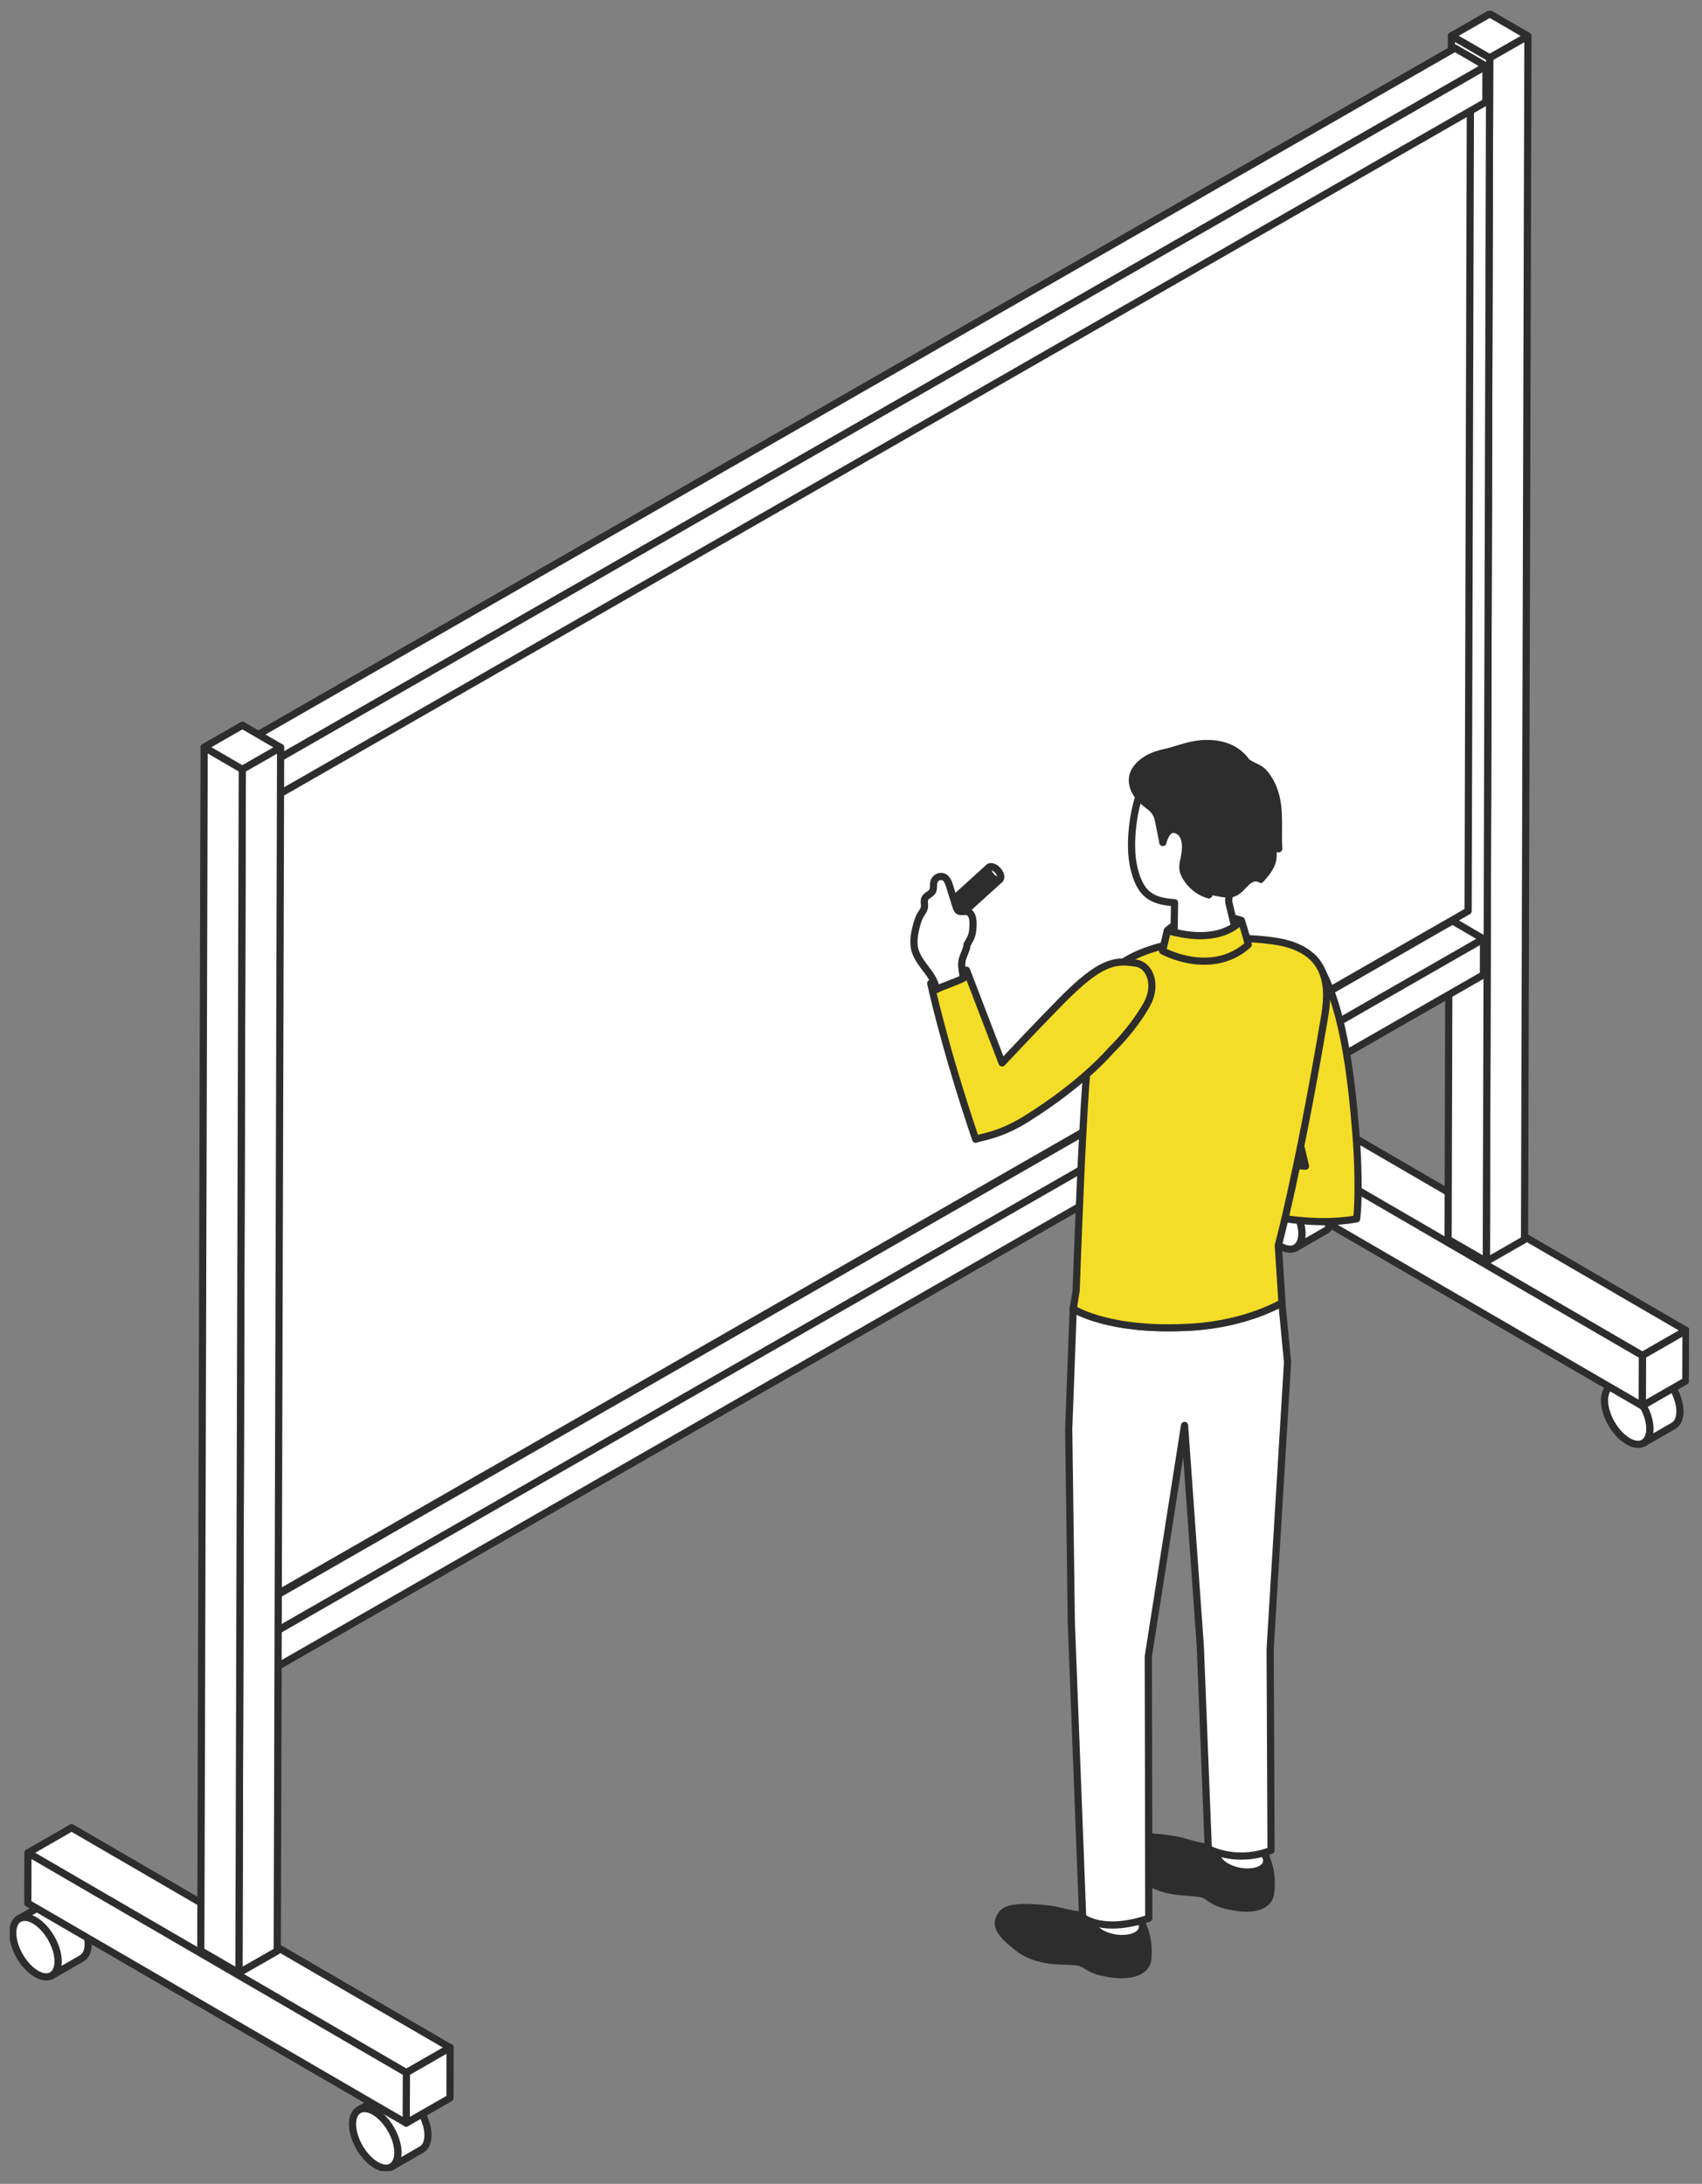 <svg width="166" height="213" viewBox="0 0 166 213" fill="none" xmlns="http://www.w3.org/2000/svg">
<rect x="0" y="0" width="166" height="213" fill="#808080" stroke="none"/>
<g clip-path="url(#clip0_1_18357)">
<path d="M160.302 140.737C161.147 140.247 161.126 138.61 160.245 137.079C159.365 135.549 157.964 134.701 157.111 135.183C156.266 135.673 156.287 137.31 157.168 138.841C158.048 140.371 159.449 141.219 160.302 140.737Z" fill="white" stroke="#2D2D2D" stroke-width="0.7" stroke-linecap="round" stroke-linejoin="round"/>
<path d="M160.038 133.505L157.111 135.192C157.956 134.701 159.365 135.549 160.246 137.088C161.126 138.618 161.155 140.255 160.302 140.745L163.23 139.058C164.074 138.568 164.054 136.931 163.173 135.401C162.292 133.87 160.892 133.023 160.038 133.505Z" fill="white" stroke="#2D2D2D" stroke-width="0.7" stroke-linecap="round" stroke-linejoin="round"/>
<path d="M126.36 121.703C127.204 121.212 127.184 119.576 126.303 118.045C125.422 116.514 124.022 115.667 123.169 116.149C122.324 116.639 122.344 118.276 123.225 119.807C124.106 121.337 125.507 122.185 126.36 121.703Z" fill="white" stroke="#2D2D2D" stroke-width="0.7" stroke-linecap="round" stroke-linejoin="round"/>
<path d="M126.105 114.471L123.177 116.158C124.022 115.667 125.431 116.515 126.312 118.054C127.193 119.592 127.222 121.221 126.369 121.711L129.296 120.024C130.141 119.534 130.12 117.897 129.239 116.367C128.359 114.836 126.958 113.989 126.105 114.471Z" fill="white" stroke="#2D2D2D" stroke-width="0.7" stroke-linecap="round" stroke-linejoin="round"/>
<path d="M164.441 129.767L160.184 132.21L123.276 110.763L127.534 108.312L164.441 129.767Z" fill="white" stroke="#2D2D2D" stroke-width="0.7" stroke-linecap="round" stroke-linejoin="round"/>
<path d="M160.184 132.21L164.441 129.767L164.427 134.677L160.17 137.12L160.184 132.21Z" fill="white" stroke="#2D2D2D" stroke-width="0.7" stroke-linecap="round" stroke-linejoin="round"/>
<path d="M160.184 132.21L123.276 110.763L123.263 115.673L160.17 137.121L160.184 132.21Z" fill="white" stroke="#2D2D2D" stroke-width="0.7" stroke-linecap="round" stroke-linejoin="round"/>
<path d="M149.021 3.515L145.291 5.65L141.564 3.494L145.303 1.35L149.021 3.515Z" fill="white" stroke="#2D2D2D" stroke-width="0.7" stroke-linecap="round" stroke-linejoin="round"/>
<path d="M145.291 5.65L149.021 3.515L148.692 120.897L144.962 123.033L145.291 5.65Z" fill="white" stroke="#2D2D2D" stroke-width="0.7" stroke-linecap="round" stroke-linejoin="round"/>
<path d="M145.291 5.65L141.564 3.494L141.236 120.876L144.962 123.033L145.291 5.65Z" fill="white" stroke="#2D2D2D" stroke-width="0.7" stroke-linecap="round" stroke-linejoin="round"/>
<path d="M23.622 78.084L143.411 9.369L143.188 88.857L23.399 157.564L23.622 78.084Z" fill="white" stroke="#2D2D2D" stroke-width="0.7" stroke-linecap="round" stroke-linejoin="round"/>
<path d="M144.691 91.576L25.338 160.033L22.311 158.279L141.665 89.813L144.691 91.576Z" fill="white" stroke="#2D2D2D" stroke-width="0.7" stroke-linecap="round" stroke-linejoin="round"/>
<path d="M25.338 160.033L144.691 91.576L144.681 95.074L25.328 163.54L25.338 160.033Z" fill="white" stroke="#2D2D2D" stroke-width="0.7" stroke-linecap="round" stroke-linejoin="round"/>
<path d="M25.338 160.033L22.311 158.279L22.302 161.778L25.328 163.54L25.338 160.033Z" fill="white" stroke="#2D2D2D" stroke-width="0.7" stroke-linecap="round" stroke-linejoin="round"/>
<path d="M144.93 6.451L25.577 74.908L22.55 73.154L141.904 4.689L144.93 6.451Z" fill="white" stroke="#2D2D2D" stroke-width="0.7" stroke-linecap="round" stroke-linejoin="round"/>
<path d="M25.577 74.908L144.93 6.451L144.921 9.95L25.567 78.415L25.577 74.908Z" fill="white" stroke="#2D2D2D" stroke-width="0.7" stroke-linecap="round" stroke-linejoin="round"/>
<path d="M25.577 74.908L22.551 73.154L22.541 76.653L25.567 78.415L25.577 74.908Z" fill="white" stroke="#2D2D2D" stroke-width="0.7" stroke-linecap="round" stroke-linejoin="round"/>
<path d="M38.196 211.333C39.04 210.842 39.02 209.206 38.139 207.675C37.258 206.144 35.858 205.297 35.005 205.779C34.16 206.269 34.18 207.906 35.061 209.437C35.942 210.967 37.343 211.815 38.196 211.333Z" fill="white" stroke="#2D2D2D" stroke-width="0.7" stroke-linecap="round" stroke-linejoin="round"/>
<path d="M37.932 204.092L35.005 205.779C35.849 205.289 37.258 206.136 38.139 207.675C39.02 209.214 39.049 210.842 38.196 211.333L41.123 209.646C41.968 209.155 41.947 207.519 41.066 205.988C40.186 204.457 38.785 203.61 37.932 204.092Z" fill="white" stroke="#2D2D2D" stroke-width="0.7" stroke-linecap="round" stroke-linejoin="round"/>
<path d="M5.055 192.677C5.9 192.186 5.879 190.55 4.998 189.019C4.118 187.488 2.717 186.641 1.864 187.123C1.019 187.613 1.04 189.25 1.92 190.781C2.801 192.311 4.202 193.159 5.055 192.677Z" fill="white" stroke="#2D2D2D" stroke-width="0.7" stroke-linecap="round" stroke-linejoin="round"/>
<path d="M4.791 185.444L1.864 187.131C2.709 186.641 4.118 187.488 4.998 189.027C5.879 190.566 5.908 192.195 5.055 192.685L7.982 190.998C8.827 190.508 8.807 188.871 7.926 187.34C7.045 185.81 5.645 184.962 4.791 185.444Z" fill="white" stroke="#2D2D2D" stroke-width="0.7" stroke-linecap="round" stroke-linejoin="round"/>
<path d="M43.899 199.708L39.633 202.159L2.726 180.712L6.983 178.261L43.899 199.708Z" fill="white" stroke="#2D2D2D" stroke-width="0.7" stroke-linecap="round" stroke-linejoin="round"/>
<path d="M39.633 202.159L43.898 199.708L43.885 204.626L39.619 207.069L39.633 202.159Z" fill="white" stroke="#2D2D2D" stroke-width="0.7" stroke-linecap="round" stroke-linejoin="round"/>
<path d="M39.633 202.159L2.726 180.712L2.712 185.622L39.62 207.069L39.633 202.159Z" fill="white" stroke="#2D2D2D" stroke-width="0.7" stroke-linecap="round" stroke-linejoin="round"/>
<path d="M27.369 72.901L23.63 75.045L19.912 72.88L23.642 70.736L27.369 72.901Z" fill="white" stroke="#2D2D2D" stroke-width="0.7" stroke-linecap="round" stroke-linejoin="round"/>
<path d="M23.631 75.045L27.369 72.901L27.041 190.283L23.302 192.419L23.631 75.045Z" fill="white" stroke="#2D2D2D" stroke-width="0.7" stroke-linecap="round" stroke-linejoin="round"/>
<path d="M23.63 75.045L19.912 72.88L19.583 190.262L23.302 192.419L23.63 75.045Z" fill="white" stroke="#2D2D2D" stroke-width="0.7" stroke-linecap="round" stroke-linejoin="round"/>
<path d="M121.056 89.772C121.056 89.772 116.702 88.107 113.864 90.754C113.661 91.589 113.391 92.74 113.391 92.74C113.391 92.74 117.534 95.24 121.85 92.53C121.669 91.795 121.065 89.772 121.065 89.772L121.056 89.772Z" fill="white" stroke="#2D2D2D" stroke-width="0.7" stroke-linecap="round" stroke-linejoin="round"/>
<path d="M115.588 113.03L127.327 113.739L123.159 96.041C122.647 94.32 123.811 93.154 125.573 92.933C126.976 92.762 127.877 93.082 128.26 93.626C130.988 97.55 131.785 105.017 132.238 110.463C132.456 113.019 132.562 117.002 132.314 118.881C124.996 120.204 115.988 116.238 115.988 116.238L115.588 113.03Z" fill="#F4DD26" stroke="#2D2D2D" stroke-width="0.7" stroke-linecap="round" stroke-linejoin="round"/>
<path d="M123.497 181.217C124.31 183.065 123.871 184.892 123.871 184.892C123.871 184.892 123.591 186.537 120.41 186.002C119.718 185.875 118.992 185.722 118.375 185.37C117.883 185.093 117.65 184.775 117.057 184.681C116.181 184.545 115.296 184.551 114.428 184.407C113.61 184.271 112.8 184.01 112.083 183.599C111.875 183.481 111.667 183.339 111.483 183.188C109.476 181.504 109.177 180.726 109.806 179.818C110.208 179.234 111.136 178.869 114.667 179.447C115.552 179.592 116.694 180.104 118.047 180.183C118.498 180.209 118.957 180.144 119.367 179.953C119.877 179.721 120.604 179.656 121.388 179.808C122.473 180.029 123.315 180.607 123.514 181.217L123.497 181.217Z" fill="#2D2D2D" stroke="#2D2D2D" stroke-width="0.7" stroke-linecap="round" stroke-linejoin="round"/>
<path d="M123.529 181.635C123.681 180.892 122.715 180.071 121.371 179.808C120.027 179.546 118.824 179.927 118.68 180.669C118.527 181.412 119.494 182.233 120.837 182.496C122.173 182.767 123.385 182.378 123.529 181.635Z" fill="white" stroke="#2D2D2D" stroke-width="0.7" stroke-linecap="round" stroke-linejoin="round"/>
<path d="M111.38 187.613C112.268 189.419 111.912 191.272 111.912 191.272C111.912 191.272 111.707 192.925 108.502 192.532C107.809 192.438 107.075 192.311 106.441 191.992C105.941 191.74 105.691 191.43 105.09 191.353C104.213 191.251 103.32 191.298 102.443 191.187C101.625 191.085 100.799 190.857 100.065 190.479C99.849 190.37 99.64 190.244 99.448 190.093C97.365 188.493 97.033 187.74 97.629 186.798C98.006 186.198 98.918 185.791 102.474 186.219C103.359 186.321 104.535 186.792 105.879 186.804C106.33 186.806 106.79 186.724 107.191 186.516C107.684 186.267 108.42 186.169 109.204 186.288C110.298 186.458 111.165 187.003 111.388 187.605L111.38 187.613Z" fill="#2D2D2D" stroke="#2D2D2D" stroke-width="0.7" stroke-linecap="round" stroke-linejoin="round"/>
<path d="M111.421 188.039C111.54 187.288 110.54 186.509 109.187 186.304C107.835 186.092 106.648 186.531 106.538 187.282C106.419 188.034 107.418 188.813 108.771 189.017C110.123 189.23 111.31 188.79 111.421 188.039Z" fill="white" stroke="#2D2D2D" stroke-width="0.7" stroke-linecap="round" stroke-linejoin="round"/>
<path d="M104.675 127.655L104.233 139.378L104.489 158.267L105.594 186.988C105.594 186.988 107.527 188.638 112.041 187.089C112.049 184.25 111.995 161.57 111.995 161.57L115.532 139.025L117.067 160.524L117.846 180.308C117.846 180.308 120.523 181.81 123.967 180.476C123.969 179.574 123.88 160.843 123.88 160.843L125.578 132.866L125.018 127.035C125.018 127.035 121.689 129.063 116.327 129.408C108.151 129.936 104.658 127.63 104.658 127.63L104.675 127.655Z" fill="white" stroke="#2D2D2D" stroke-width="0.7" stroke-linecap="round" stroke-linejoin="round"/>
<path d="M125.035 127.06C125.035 127.06 121.706 129.088 116.344 129.432C108.167 129.961 104.675 127.655 104.675 127.655L104.956 125.885C104.956 125.885 105.335 115.523 105.573 111.24C105.757 107.967 106.109 98.641 107.578 95.889C109.777 91.77 118.498 90.993 124.19 91.769C130.568 92.638 129.46 97.612 129.053 99.966C126.573 114.497 124.675 121.473 124.675 121.473L125.035 127.052L125.035 127.06Z" fill="#F4DD26" stroke="#2D2D2D" stroke-width="0.7" stroke-linecap="round" stroke-linejoin="round"/>
<path d="M111.246 77.253C111.809 75.951 113.467 74.203 117.742 74.565C122.016 74.928 122.909 78.079 122.673 81.811C122.542 83.931 121.66 85.707 120.296 86.823C119.911 87.139 119.759 87.648 119.875 88.124C120.189 89.436 120.758 91.784 120.758 91.784C120.748 92.552 119.334 93.283 117.597 93.412C115.868 93.541 114.475 93.027 114.486 92.259L114.556 88.042C112.227 87.902 111.193 87.139 110.599 84.674C110.021 82.276 110.607 78.746 111.246 77.253Z" fill="white" stroke="#2D2D2D" stroke-width="0.7" stroke-linecap="round" stroke-linejoin="round"/>
<path d="M121.056 89.772C121.056 89.772 119.212 92.306 113.863 90.754L113.39 92.741C113.39 92.741 118.134 95.368 121.742 92.138C121.561 91.235 121.056 89.772 121.056 89.772Z" fill="#F4DD26" stroke="#2D2D2D" stroke-width="0.7" stroke-linecap="round" stroke-linejoin="round"/>
<path d="M113.42 82.169C113.28 81.459 113.132 80.74 112.992 80.03C112.737 78.726 111.885 78.682 111.07 77.703C110.579 77.109 110.289 76.281 110.525 75.547C110.617 75.255 110.793 74.988 110.994 74.755C111.656 74.005 112.601 73.615 113.562 73.409C114.506 73.203 115.367 72.855 116.303 72.666C118.208 72.287 120.32 72.568 121.543 74.242C121.8 74.593 122.76 74.847 123.143 75.232C123.676 75.776 124.05 76.47 124.298 77.189C124.895 78.944 124.605 80.956 124.717 82.785C124.575 82.651 124.316 82.767 124.232 82.951C124.148 83.134 124.173 83.335 124.164 83.535C124.136 84.403 123.533 85.128 122.955 85.769C122.705 85.577 122.337 85.584 122.053 85.717C121.284 86.074 120.939 87.067 119.995 87.181C119.452 87.246 118.826 87.061 118.292 86.976C118.183 86.959 118.058 86.942 117.958 87C117.857 87.058 117.815 87.216 117.899 87.284C117.056 87.047 116.323 86.494 115.824 85.783C115.2 84.879 115.335 84.479 115.529 83.536C115.741 82.509 115.669 81.34 114.81 80.97C113.993 80.617 113.631 81.46 113.404 82.169L113.42 82.169Z" fill="#2D2D2D" stroke="#2D2D2D" stroke-width="0.7" stroke-linecap="round" stroke-linejoin="round"/>
<path d="M90.777 95.9C90.777 95.9 92.055 101.975 95.16 111.11C95.862 110.87 97.567 110.708 100.076 109.145C105.706 105.637 108.345 102.454 108.345 102.454C108.345 102.454 110.488 100.431 111.873 97.922C112.897 96.054 112.143 94.156 110.832 93.944C108.696 93.587 107.292 93.8 103.482 97.664C101.12 100.054 97.737 103.669 97.737 103.669L94.271 94.632C94.271 94.632 92.025 94.668 90.786 95.9L90.777 95.9Z" fill="#F4DD26" stroke="#2D2D2D" stroke-width="0.7" stroke-linecap="round" stroke-linejoin="round"/>
<path d="M96.453 84.593C96.277 84.759 96.368 85.152 96.659 85.478C96.951 85.805 97.334 85.931 97.519 85.773C97.694 85.607 97.603 85.214 97.312 84.888C97.021 84.561 96.637 84.435 96.453 84.593Z" fill="white" stroke="#2D2D2D" stroke-width="0.7" stroke-linecap="round" stroke-linejoin="round"/>
<path d="M91.198 91.501L97.519 85.773C97.343 85.94 96.951 85.805 96.659 85.478C96.368 85.152 96.269 84.759 96.453 84.593L90.132 90.32C89.957 90.487 90.047 90.879 90.339 91.206C90.63 91.532 91.014 91.659 91.198 91.501Z" fill="#2D2D2D" stroke="#2D2D2D" stroke-width="0.7" stroke-linecap="round" stroke-linejoin="round"/>
<path d="M89.283 91.793L89.651 92.192L90.246 91.642L89.878 91.244L89.283 91.793Z" fill="white" stroke="#2D2D2D" stroke-width="0.7" stroke-linecap="round" stroke-linejoin="round"/>
<path d="M90.032 90.471L89.754 91.13C89.595 91.513 89.953 91.915 90.354 91.791L91.097 91.568L90.023 90.479L90.032 90.471Z" fill="white" stroke="#2D2D2D" stroke-width="0.7" stroke-linecap="round" stroke-linejoin="round"/>
<path d="M94.319 92.127C94.462 91.852 94.647 91.594 94.748 91.302C94.874 90.943 94.892 90.559 94.901 90.175C94.919 89.674 94.829 89.031 94.345 88.912C94.061 88.845 93.727 88.994 93.485 88.835C93.344 88.743 93.286 88.567 93.236 88.4C93.029 87.731 92.814 87.054 92.607 86.386C92.491 86.001 92.292 85.55 91.9 85.49C91.441 85.422 91.081 85.764 91.054 86.206C91.037 86.465 91.069 86.74 90.935 86.957C90.759 87.232 90.366 87.323 90.215 87.615C90.073 87.89 90.213 88.225 90.154 88.525C90.103 88.784 89.919 89 89.785 89.225C89.617 89.509 89.516 89.826 89.423 90.143C89.162 91.069 88.975 92.079 89.34 92.965C89.896 94.32 91.105 95.066 91.326 96.511C92.037 96.138 93.257 95.774 93.968 95.4C93.903 94.874 93.762 94.414 93.805 93.871C93.849 93.295 94.318 92.628 94.32 92.111L94.319 92.127Z" fill="white" stroke="#2D2D2D" stroke-width="0.7" stroke-linecap="round" stroke-linejoin="round"/>
</g>
<defs>
<clipPath id="clip0_1_18357">
<rect width="163.619" height="211" fill="white" transform="translate(1.476 0.655) rotate(0.16)"/>
</clipPath>
</defs>
</svg>
